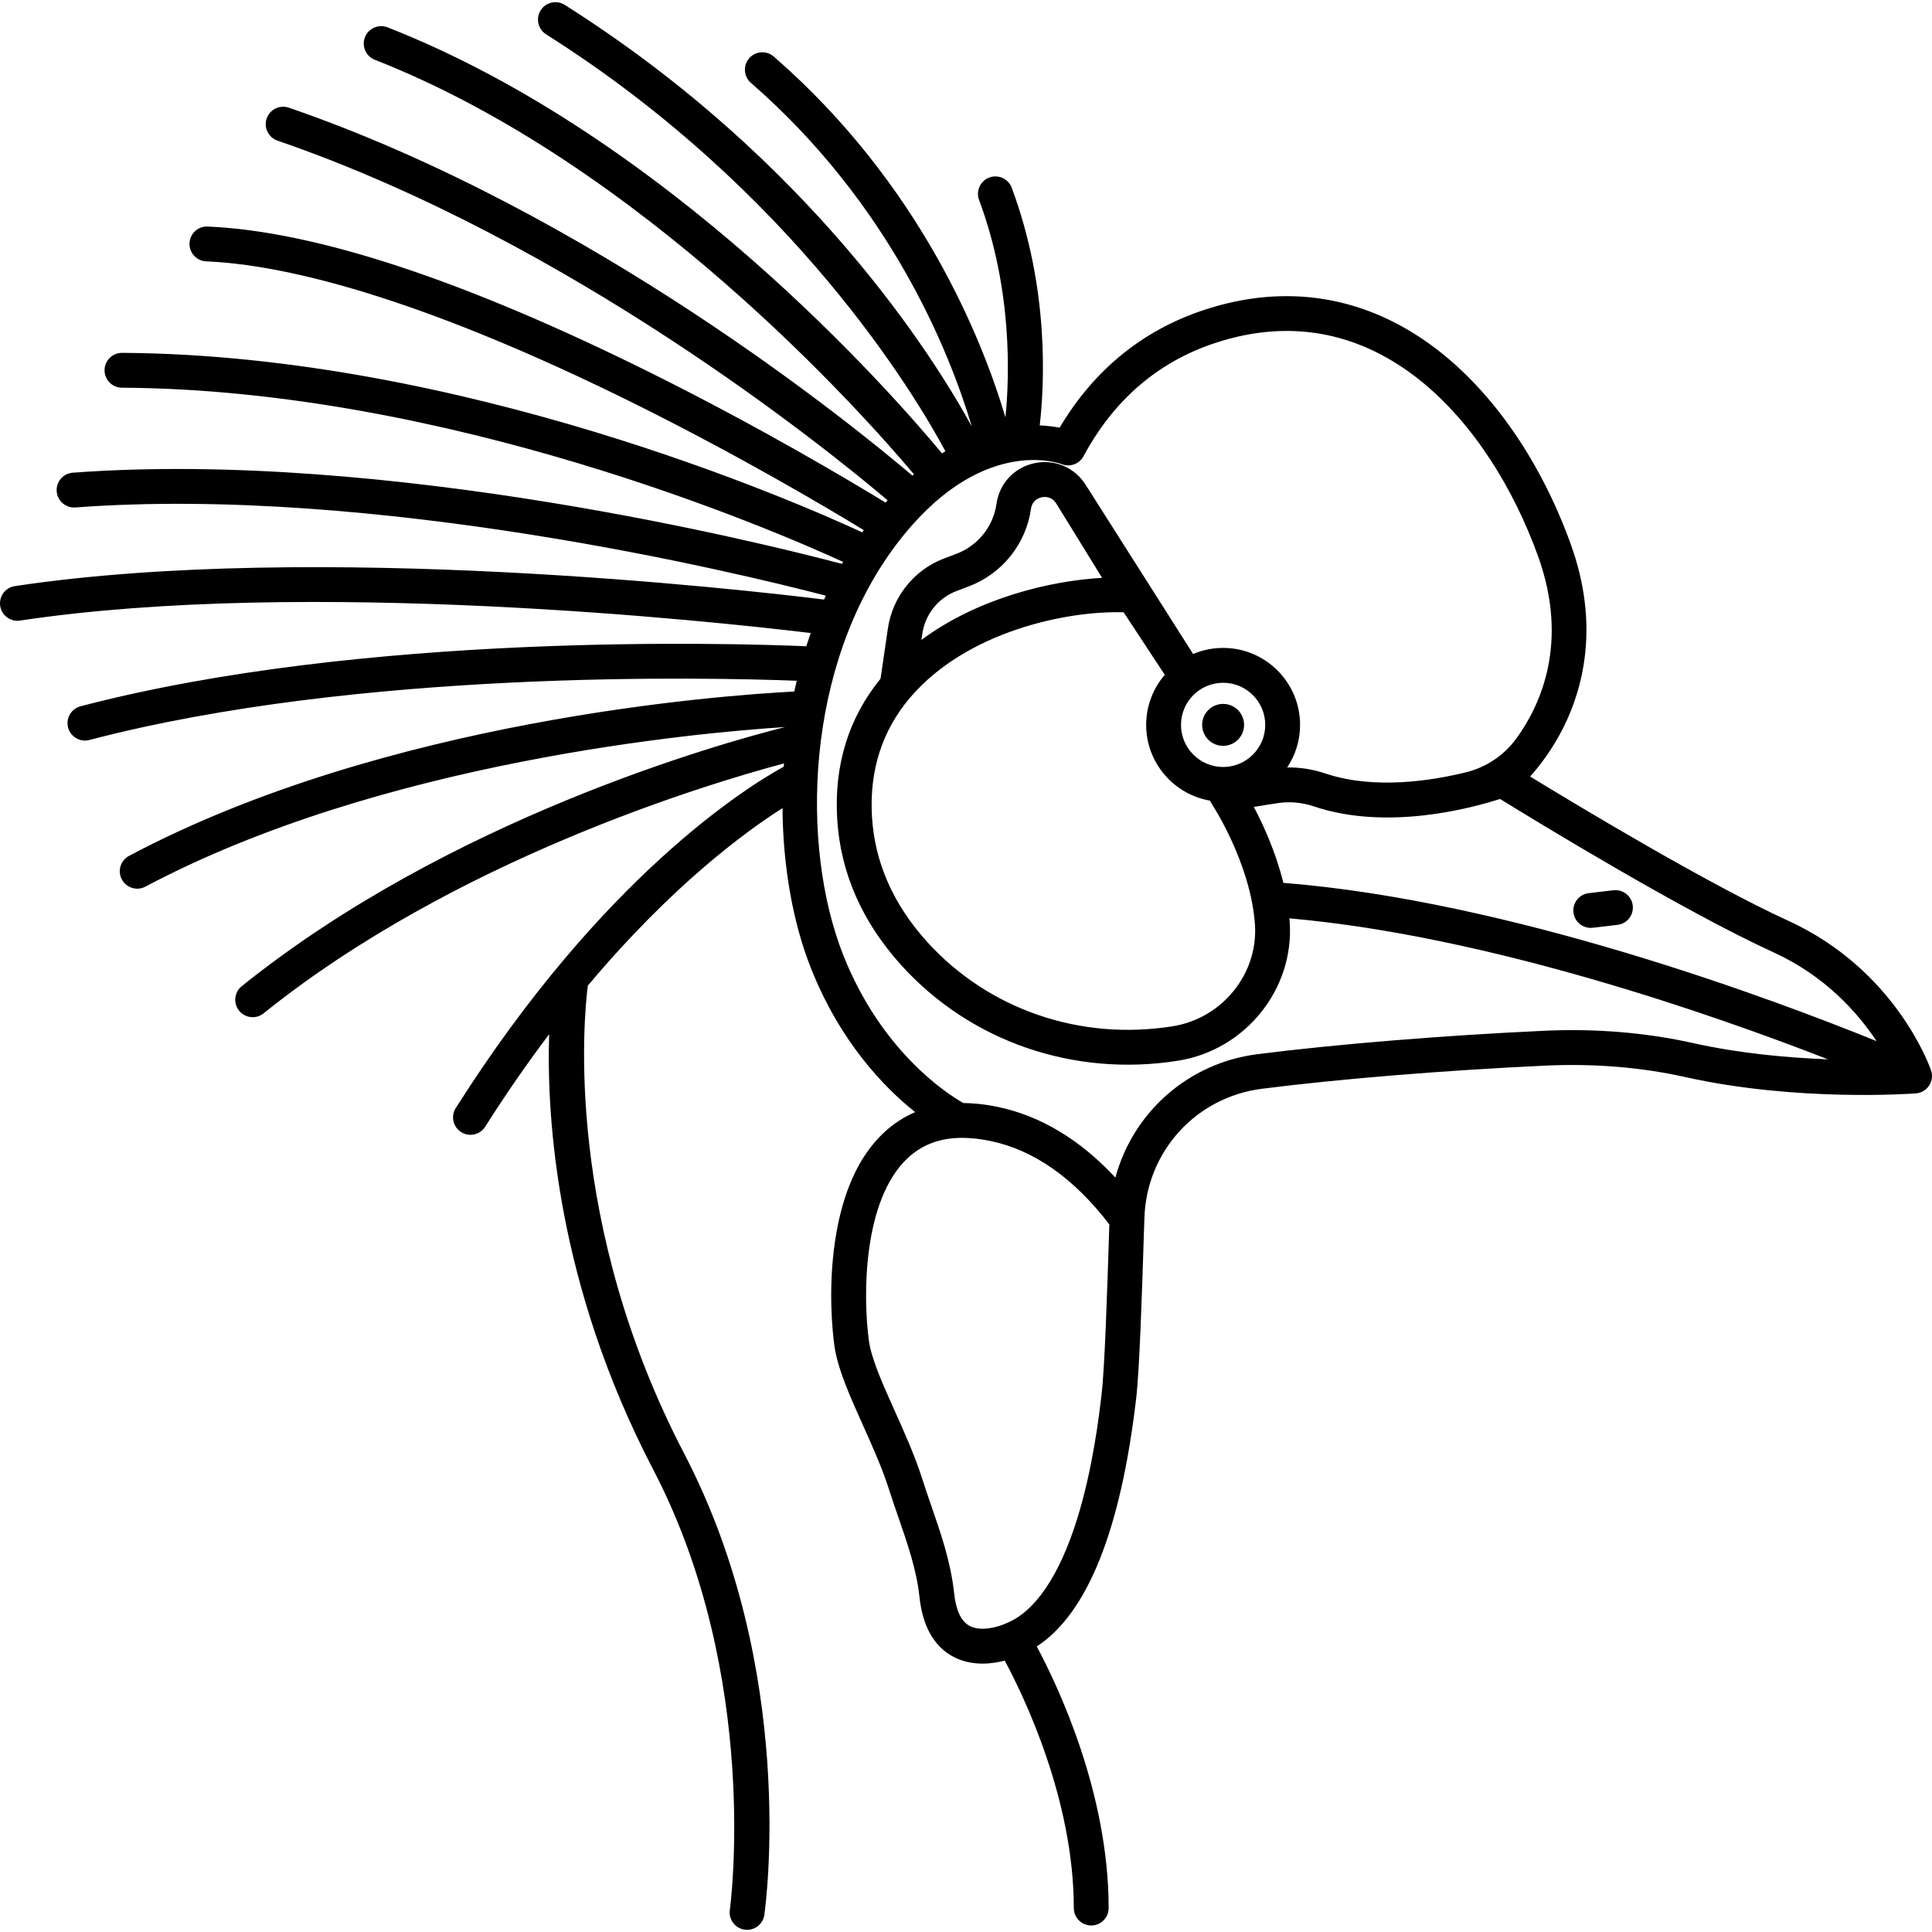 <?xml version="1.0" encoding="iso-8859-1"?>
<!-- Uploaded to: SVG Repo, www.svgrepo.com, Generator: SVG Repo Mixer Tools -->
<!DOCTYPE svg PUBLIC "-//W3C//DTD SVG 1.1//EN" "http://www.w3.org/Graphics/SVG/1.1/DTD/svg11.dtd">
<svg fill="#000000" height="800px" width="800px" version="1.1" id="Capa_1" xmlns="http://www.w3.org/2000/svg" xmlns:xlink="http://www.w3.org/1999/xlink" 
	 viewBox="0 0 443.501 443.501" xml:space="preserve">
<g>
	<path d="M443.283,245.7c-0.322-0.938-8.171-23.084-32.789-34.338c-18.408-8.419-48.186-26.346-59.239-33.105
		c2.28-2.557,5.179-6.348,7.656-11.301c4.455-8.911,8.364-23.427,1.686-41.978c-6.809-18.912-17.773-34.845-30.875-44.864
		c-15.93-12.182-34.424-15.263-53.487-8.909c-14.047,4.683-25.133,13.75-32.994,26.975c-1.238-0.241-2.78-0.451-4.565-0.531
		c1.095-9.508,2.204-31.398-6.428-54.547c-0.772-2.069-3.077-3.123-5.146-2.351c-2.07,0.771-3.122,3.075-2.351,5.146
		c7.709,20.674,6.984,40.707,6.053,49.903c-5.41-18.169-19.59-53.592-53.18-82.818c-1.666-1.45-4.193-1.273-5.643,0.392
		c-1.45,1.667-1.275,4.193,0.392,5.644c31.975,27.823,45.516,61.506,50.707,78.875c-8.647-15.792-36.9-61.018-93.444-96.774
		c-1.868-1.182-4.337-0.624-5.519,1.243c-1.181,1.867-0.624,4.338,1.243,5.519c56.837,35.942,84.772,82.872,91.665,95.703
		c-0.263,0.159-0.526,0.318-0.79,0.485C204.661,90.134,153.271,31.461,88.959,6.276c-2.057-0.805-4.377,0.209-5.183,2.266
		c-0.806,2.058,0.209,4.378,2.266,5.184c61.27,23.993,112.063,81.26,123.759,95.149c-0.119,0.103-0.238,0.198-0.357,0.302
		c-13.412-11.398-73.782-60.602-143.143-84.458c-2.088-0.72-4.365,0.392-5.083,2.481c-0.718,2.089,0.393,4.365,2.482,5.083
		c67.301,23.149,126.106,70.75,140.06,82.561c-0.157,0.176-0.315,0.353-0.472,0.532c-7.494-4.593-28.431-17.125-53.76-29.721
		C106.766,64.386,72.496,53.065,47.672,52.004c-2.209-0.106-4.073,1.618-4.167,3.825c-0.094,2.207,1.619,4.073,3.826,4.167
		c23.35,0.998,57.434,12.335,98.567,32.786c24.225,12.044,44.383,24.027,52.381,28.906c-0.122,0.169-0.245,0.337-0.365,0.507
		C182.957,115.268,105.981,81.451,28.024,81c-0.008,0-0.016,0-0.023,0c-2.198,0-3.987,1.775-4,3.977
		c-0.013,2.209,1.768,4.011,3.977,4.023c74.849,0.432,148.975,32.383,165.569,39.99c-0.087,0.151-0.171,0.305-0.258,0.457
		C176,124.87,89.01,103.125,16.703,108.511c-2.203,0.164-3.856,2.084-3.691,4.286c0.164,2.204,2.093,3.837,4.286,3.692
		c69.017-5.149,152.001,14.971,172.27,20.251c-0.135,0.296-0.272,0.591-0.404,0.889c-18.338-2.266-116.585-13.482-185.758-3.084
		c-2.185,0.328-3.689,2.365-3.361,4.55s2.368,3.69,4.55,3.361c65.919-9.91,159.069,0.16,181.504,2.858
		c-0.354,1.007-0.692,2.02-1.015,3.037c-17.125-0.726-101.628-3.246-166.598,13.781c-2.137,0.56-3.415,2.746-2.855,4.883
		c0.471,1.798,2.092,2.987,3.867,2.987c0.335,0,0.677-0.043,1.017-0.132c61.864-16.212,142.068-14.38,162.383-13.601
		c-0.196,0.824-0.393,1.647-0.571,2.474c-16.584,0.852-93.688,6.402-152.702,37.725c-1.951,1.036-2.693,3.457-1.658,5.408
		c0.719,1.354,2.104,2.126,3.537,2.126c0.632,0,1.274-0.15,1.872-0.468c54.262-28.801,126.556-35.333,146.831-36.636
		c-15.099,3.81-76.973,21.115-124.712,59.485c-1.722,1.385-1.996,3.902-0.612,5.624c0.79,0.983,1.95,1.494,3.12,1.494
		c0.879,0,1.765-0.288,2.503-0.882c43.878-35.267,101.797-52.654,119.463-57.372c-0.019,0.25-0.043,0.5-0.06,0.749
		c-8.51,4.673-41.663,25.272-75.289,78.364c-1.182,1.867-0.627,4.338,1.239,5.52c0.664,0.421,1.404,0.622,2.136,0.622
		c1.325-0.001,2.622-0.658,3.383-1.86c4.924-7.774,9.846-14.827,14.683-21.225c-0.616,19.434,1.787,57.51,23.89,99.933
		c24.779,47.559,17.68,100.429,17.587,101.085c-0.313,2.188,1.207,4.213,3.394,4.526c0.192,0.027,0.383,0.041,0.571,0.041
		c1.958,0,3.669-1.439,3.955-3.435c0.324-2.262,7.62-55.951-18.412-105.915c-27.554-52.885-23.072-99.806-22.11-107.386
		c19.297-23.002,36.212-35.375,44.691-40.759c0.111,13.618,2.454,26.428,6.485,36.631c6.738,17.055,16.858,27.489,23.976,33.159
		c-2.619,1.118-5.016,2.676-7.173,4.689c-5.786,5.401-9.56,13.769-11.217,24.87c-1.671,11.194-0.547,21.214-0.163,24.018
		c0.726,5.293,3.555,11.595,6.55,18.267c2.181,4.859,4.437,9.883,5.972,14.704c0.688,2.161,1.432,4.312,2.151,6.392
		c2.159,6.243,4.198,12.141,4.863,18.351c0.708,6.62,3.236,11.19,7.512,13.584c2.29,1.281,4.718,1.718,6.965,1.718
		c1.895,0,3.656-0.311,5.097-0.687c4.277,7.951,15.853,31.782,15.853,56.799c0,2.209,1.791,4,4,4s4-1.791,4-4
		c0-26.462-11.637-50.963-16.503-60.052c11.598-7.552,19.261-26.62,22.805-56.81c0.785-6.641,1.323-23.398,1.844-39.604l0.063-1.96
		c0.493-15.256,11.833-27.725,26.964-29.646c17.881-2.27,42.221-4.257,65.108-5.315c11.161-0.517,21.981,0.375,32.172,2.646
		c25.511,5.688,51.743,3.813,52.845,3.729c1.236-0.093,2.36-0.754,3.042-1.789S443.686,246.872,443.283,245.7z M407.168,218.638
		c11.844,5.415,19.299,13.864,23.61,20.363c-23.693-9.619-83.864-32.186-136.177-36.339c-1.743-7.083-4.599-13.316-6.78-17.425
		c1.741-0.299,3.74-0.623,5.762-0.911c2.614-0.374,5.413-0.093,8.095,0.808c16.917,5.688,36.529,0.258,42.659-1.734
		C352.234,188.276,386.236,209.065,407.168,218.638z M257.941,140.558l9.442,14.352c-2.658,3.093-4.275,7.103-4.275,11.491
		c0,8.72,6.358,15.967,14.677,17.393c0.103,0.262,0.229,0.516,0.388,0.755c0.089,0.134,8.898,13.493,9.903,27.636
		c0.803,11.303-7.479,21.579-18.857,23.396c-21.241,3.403-42.321-3.839-56.383-19.365c-7.796-8.606-12.06-18.289-12.672-28.778
		c-0.617-10.567,2.335-19.758,8.772-27.316c0.025-0.028,0.05-0.058,0.075-0.087C222.018,144.874,245.036,140.145,257.941,140.558z
		 M211.52,146.891l0.209-1.433c0.65-4.457,3.667-8.21,7.877-9.797l2.803-1.061c3.741-1.419,7.048-3.824,9.562-6.957
		c2.513-3.132,4.138-6.888,4.701-10.861c0.287-2.023,1.961-2.526,2.468-2.632c0.144-0.03,0.387-0.068,0.685-0.068
		c0.756,0,1.87,0.246,2.642,1.498l10.525,17.067C240.965,133.328,224.393,137.345,211.52,146.891z M280.774,176.067
		c-5.33,0-9.667-4.336-9.667-9.666s4.336-9.667,9.667-9.667s9.667,4.337,9.667,9.667S286.104,176.067,280.774,176.067z
		 M254.651,281.278c-0.516,16.038-1.048,32.622-1.793,38.926c-0.544,4.639-1.991,16.959-5.635,28.603
		c-4.056,12.958-9.66,21.192-16.208,23.811c-0.066,0.026-0.15,0.063-0.214,0.093c-1.401,0.65-5.627,1.998-8.328,0.469
		c-1.871-1.06-3.03-3.563-3.445-7.443c-0.761-7.113-3.046-13.723-5.256-20.113c-0.703-2.034-1.431-4.138-2.089-6.205
		c-1.673-5.254-4.024-10.489-6.296-15.553c-2.753-6.132-5.353-11.924-5.922-16.076c-1.414-10.313-1.37-32.354,8.913-41.953
		c3.322-3.101,7.451-4.638,12.518-4.638c2.005,0,4.157,0.24,6.464,0.721c9.956,2.065,19.134,8.507,27.3,19.154L254.651,281.278z
		 M354.413,236.621c-23.088,1.068-47.666,3.076-65.747,5.372c-15.973,2.028-28.591,13.39-32.619,28.33
		c-8.146-8.746-17.221-14.197-27.063-16.239c-2.748-0.571-5.365-0.86-7.853-0.878c-3.572-2.028-18.768-11.712-27.577-34.008
		c-9.798-24.8-8.872-66.216,12.142-94.124c19.062-25.317,37.291-18.799,38.027-18.521c1.888,0.752,4.039-0.031,5.001-1.821
		c6.928-12.875,17.035-21.602,30.042-25.937c37.369-12.459,63.382,18.554,74.305,48.893c7.126,19.795,0.629,34.074-4.916,41.744
		c-2.82,3.901-6.918,6.691-11.592,7.844c-7.855,1.938-21.086,4.058-32.337,0.276c-2.86-0.961-5.836-1.424-8.748-1.378
		c1.868-2.801,2.962-6.16,2.962-9.772c0-9.741-7.925-17.667-17.667-17.667c-2.442,0-4.769,0.499-6.887,1.399l-24.612-38.751
		c-2.496-4.047-7.118-6.036-11.771-5.062c-4.65,0.971-8.085,4.637-8.753,9.34c-0.361,2.554-1.405,4.966-3.019,6.978
		c-1.622,2.021-3.751,3.57-6.156,4.482l-2.796,1.058c-6.927,2.611-11.896,8.79-12.967,16.125l-1.677,11.485
		c-7.327,9.013-10.677,19.813-9.958,32.116c0.721,12.356,5.677,23.688,14.729,33.683c15.886,17.538,39.65,25.721,63.576,21.895
		c15.434-2.465,26.667-16.46,25.573-31.862c-0.019-0.271-0.051-0.539-0.075-0.809c45.576,4.014,96.971,21.974,123.639,32.361
		c-9.039-0.34-20.137-1.315-30.924-3.719C377.812,237.025,366.278,236.072,354.413,236.621z"/>
	<circle cx="280.773" cy="166.4" r="4.814"/>
	<path d="M365.162,213c0.156,0,0.314-0.009,0.473-0.027l5.667-0.667c2.194-0.259,3.763-2.246,3.505-4.44s-2.247-3.756-4.44-3.505
		l-5.667,0.667c-2.194,0.259-3.763,2.246-3.505,4.44C361.434,211.503,363.162,213,365.162,213z"/>
</g>
</svg>